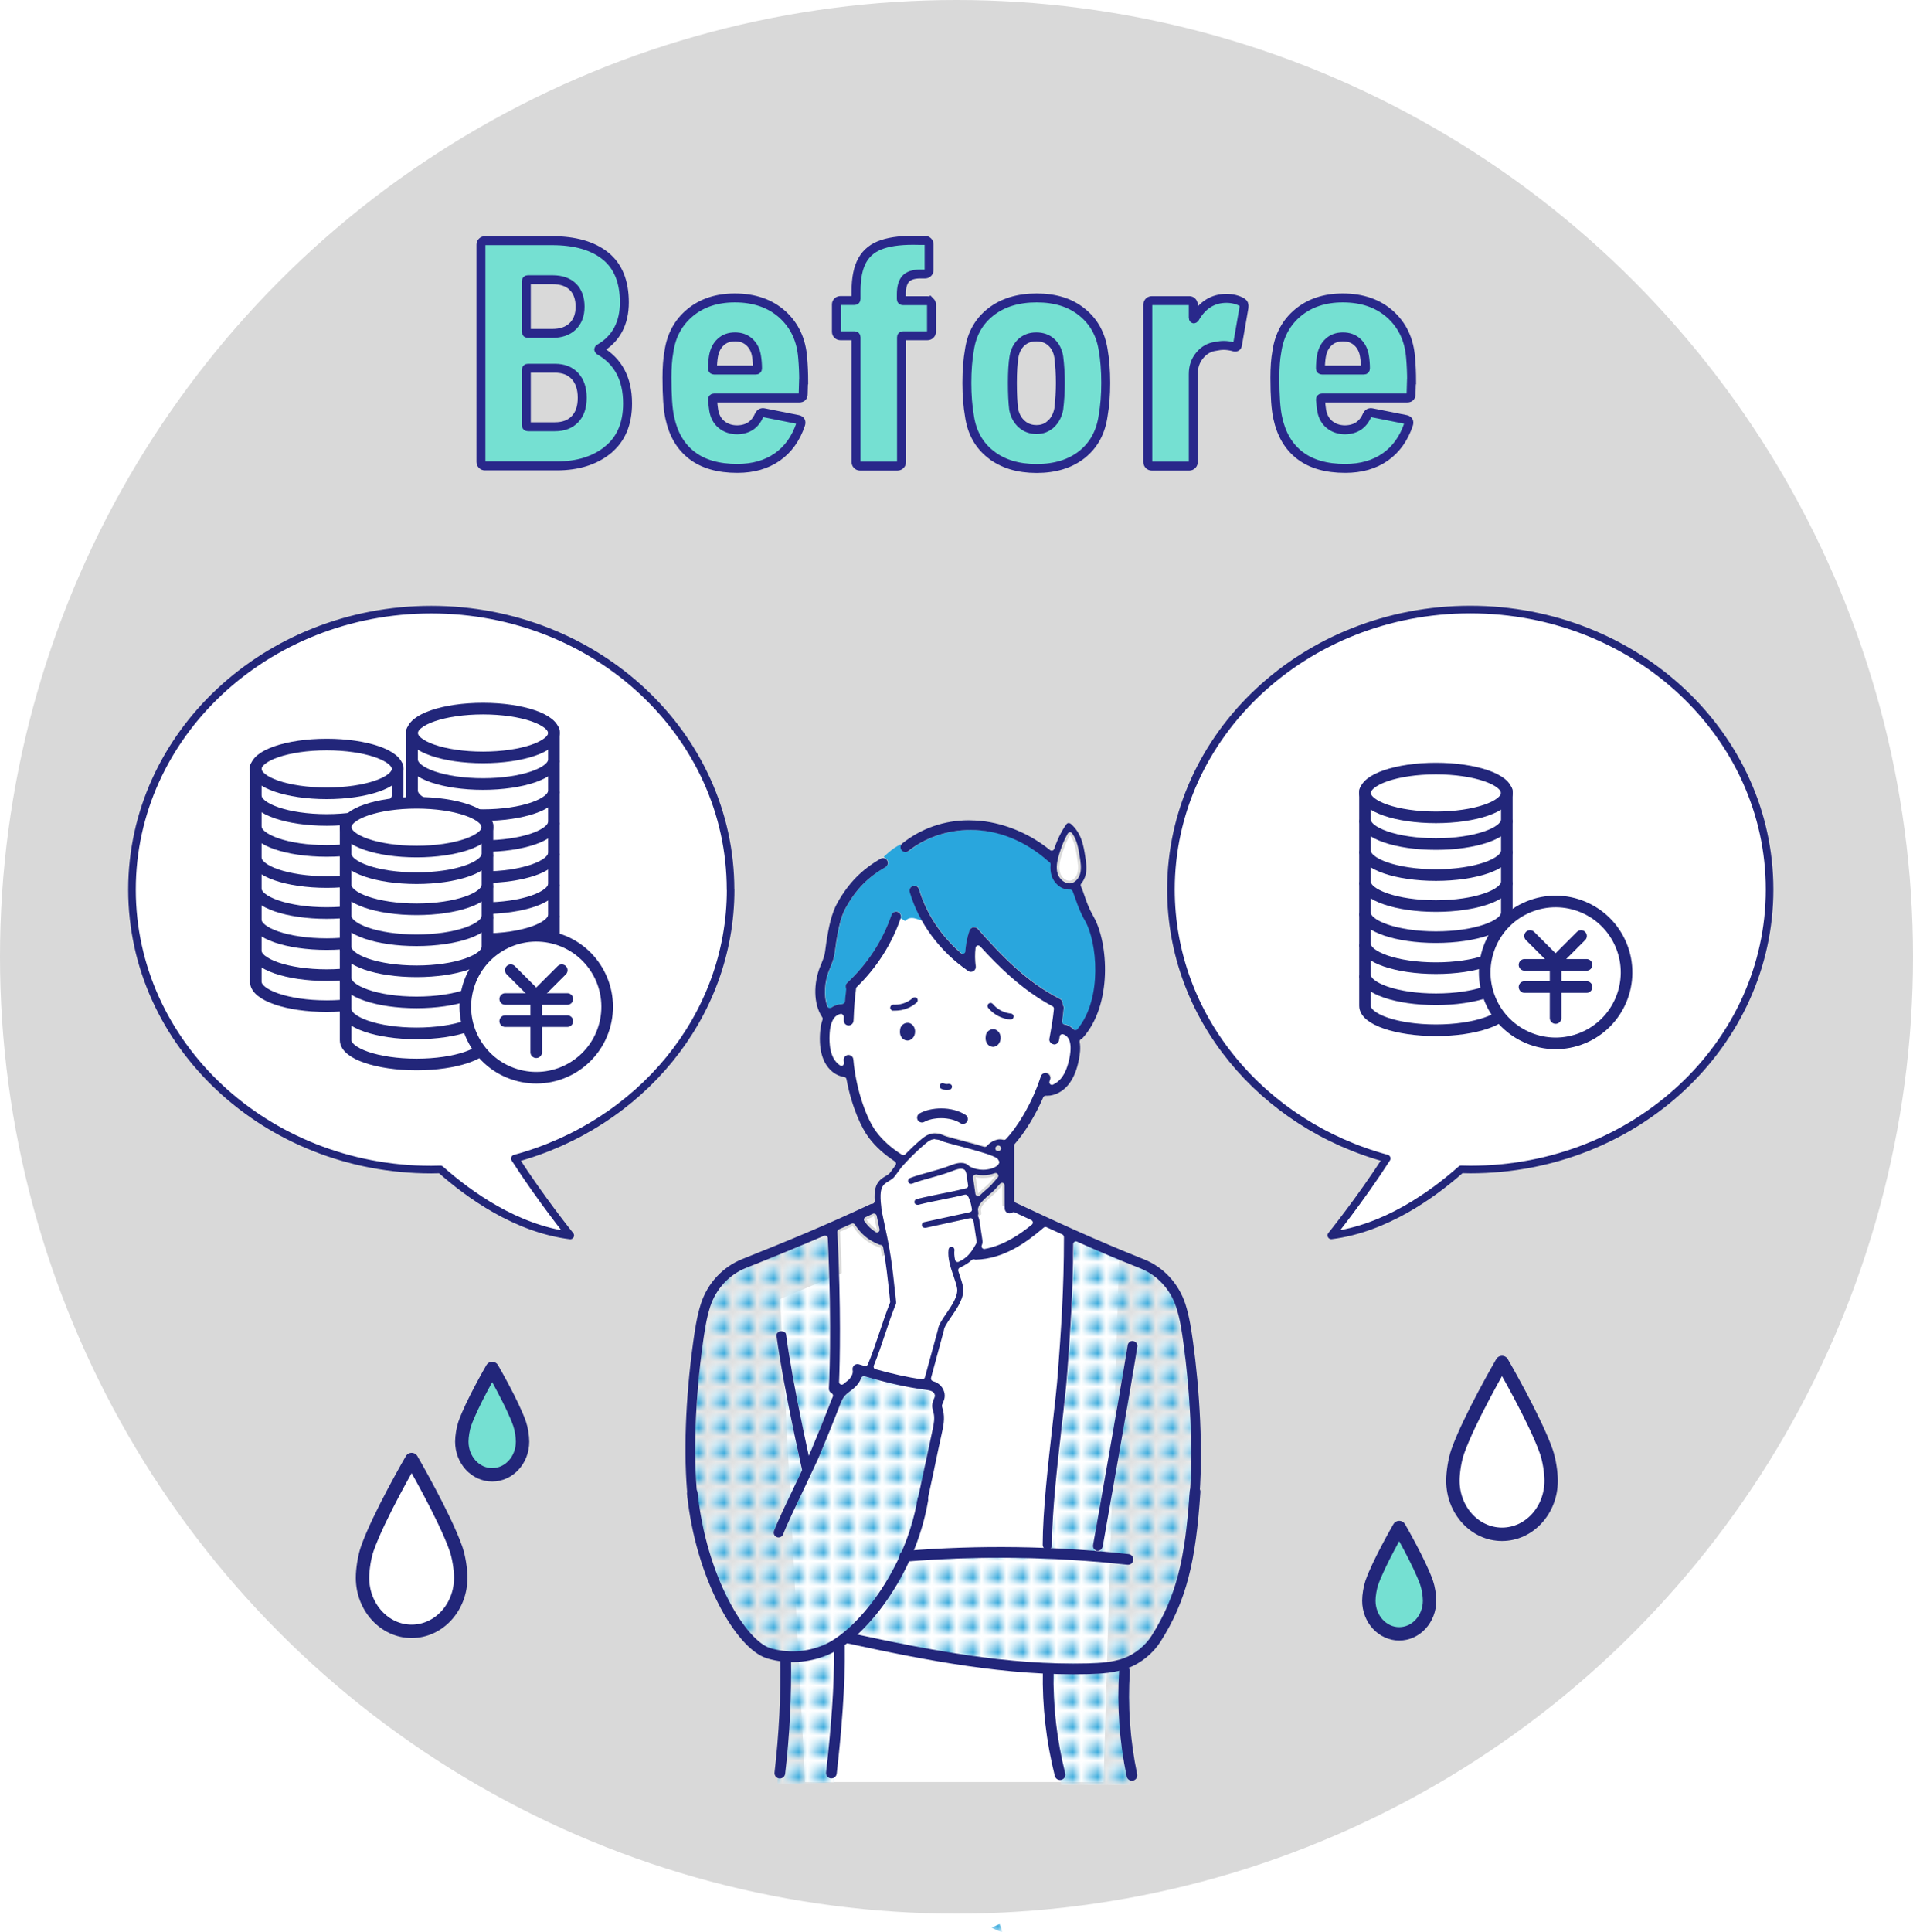<?xml version="1.0" encoding="UTF-8"?><svg xmlns="http://www.w3.org/2000/svg" xmlns:xlink="http://www.w3.org/1999/xlink" viewBox="0 0 214.2 216.29"><defs><style>.e{fill:url(#d);}.f,.g,.h,.i,.j{fill:none;}.k,.l,.m{fill:#fff;}.n{fill:#d9d9d9;}.o{fill:#22267a;}.p{fill:#29a3da;}.q{fill:#29a6dd;}.r,.s{fill:#75e0d2;}.g{stroke-width:1.2px;}.g,.s,.l,.h,.m,.j{stroke:#22267a;stroke-linejoin:round;}.g,.s,.h,.m,.j{stroke-linecap:round;}.s,.m{stroke-width:1.5px;}.l,.h{stroke-width:1.3px;}.i{stroke:#29288b;}.j{stroke-width:.85px;}</style><pattern id="d" x="0" y="0" width="2.43" height="2.43" patternTransform="translate(-743.38 -7555.86) scale(.93)" patternUnits="userSpaceOnUse" viewBox="0 0 2.43 2.43"><g><rect class="f" x="0" y="0" width="2.43" height="2.43"/><rect class="k" x="0" y="0" width="2.43" height="2.43"/><circle class="p" cx="1.22" cy="1.22" r=".84"/></g></pattern></defs><g id="a"/><g id="b"><g id="c"><g><circle class="n" cx="107.1" cy="107.1" r="107.1"/><g><g><path class="k" d="M68.06,50.37c-1.48,1.19-3.38,1.78-5.71,1.78h-8.06c-.12,0-.22-.04-.31-.13-.08-.08-.13-.19-.13-.31V27.38c0-.12,.04-.22,.13-.31,.08-.08,.19-.13,.31-.13h7.52c2.57,0,4.56,.57,5.98,1.71,1.42,1.14,2.12,2.88,2.12,5.2s-.92,4.09-2.77,5.15c-.12,.07-.13,.14-.04,.22,2.11,1.2,3.17,3.18,3.17,5.94,0,2.28-.74,4.01-2.21,5.2Zm-9.13-18.88v5.65c0,.12,.06,.18,.18,.18h2.74c.96,0,1.72-.26,2.27-.79,.55-.53,.83-1.26,.83-2.2s-.27-1.7-.81-2.23c-.54-.53-1.3-.79-2.29-.79h-2.74c-.12,0-.18,.06-.18,.18Zm5.45,15.43c.54-.56,.81-1.36,.81-2.39s-.27-1.84-.81-2.43c-.54-.59-1.29-.88-2.25-.88h-3.02c-.12,0-.18,.06-.18,.18v6.19c0,.12,.06,.18,.18,.18h3.02c.96,0,1.71-.28,2.25-.85Z"/><path class="k" d="M89.97,42.72l-.04,1.4c0,.29-.14,.43-.43,.43h-9.54c-.12,0-.18,.06-.18,.18,.05,.55,.1,.96,.14,1.22,.12,.67,.41,1.2,.88,1.58,.47,.38,1.05,.58,1.75,.58,1.18-.02,1.99-.56,2.45-1.62,.12-.24,.3-.34,.54-.29l3.82,.76c.29,.07,.38,.25,.29,.54-.53,1.58-1.4,2.8-2.61,3.65-1.21,.85-2.71,1.28-4.48,1.28-2.14,0-3.83-.49-5.09-1.46-1.26-.97-2.08-2.37-2.47-4.19-.22-.98-.32-2.48-.32-4.5,0-1.15,.07-2.12,.22-2.92,.26-1.82,1.06-3.28,2.38-4.37,1.32-1.09,2.99-1.64,5-1.64,2.18,0,3.96,.62,5.33,1.85,1.37,1.24,2.12,2.86,2.27,4.88,.07,.79,.11,1.67,.11,2.63Zm-9.27-4.43c-.42,.38-.69,.91-.81,1.58-.07,.43-.11,.89-.11,1.37,0,.12,.06,.18,.18,.18h4.68c.12,0,.18-.06,.18-.18,0-.48-.04-.94-.11-1.37-.1-.65-.36-1.17-.79-1.57-.43-.4-.97-.59-1.62-.59s-1.18,.19-1.6,.58Z"/><path class="k" d="M104.17,33.77c.08,.08,.13,.19,.13,.31v3.06c0,.12-.04,.22-.13,.31-.08,.08-.19,.13-.31,.13h-2.74c-.12,0-.18,.06-.18,.18v13.97c0,.12-.04,.22-.13,.31-.08,.08-.19,.13-.31,.13h-4.21c-.12,0-.22-.04-.31-.13-.08-.08-.13-.19-.13-.31v-13.97c0-.12-.06-.18-.18-.18h-1.58c-.12,0-.22-.04-.31-.13-.08-.08-.13-.19-.13-.31v-3.06c0-.12,.04-.22,.13-.31,.08-.08,.19-.13,.31-.13h1.58c.12,0,.18-.06,.18-.18v-.9c0-1.46,.24-2.62,.72-3.46,.48-.84,1.23-1.43,2.25-1.76,1.02-.34,2.37-.48,4.05-.43h.72c.12,0,.22,.04,.31,.13,.08,.08,.13,.19,.13,.31v2.88c0,.12-.04,.22-.13,.31-.08,.09-.19,.13-.31,.13h-.65c-.72,.02-1.24,.21-1.55,.56-.31,.35-.47,.92-.47,1.71v.54c0,.12,.06,.18,.18,.18h2.74c.12,0,.22,.04,.31,.13Z"/><path class="k" d="M110.94,50.87c-1.33-1.04-2.13-2.48-2.39-4.3-.19-1.1-.29-2.34-.29-3.71s.1-2.63,.29-3.71c.26-1.78,1.06-3.19,2.39-4.23,1.33-1.04,3.04-1.57,5.13-1.57s3.75,.52,5.06,1.57c1.31,1.04,2.11,2.45,2.39,4.23,.19,1.08,.29,2.32,.29,3.71s-.1,2.57-.29,3.67c-.26,1.85-1.05,3.29-2.36,4.34-1.31,1.04-3.01,1.57-5.09,1.57s-3.8-.52-5.13-1.57Zm6.73-3.4c.44-.41,.74-.96,.88-1.66,.12-1.01,.18-1.99,.18-2.95s-.06-1.96-.18-2.92c-.12-.7-.4-1.24-.85-1.64-.44-.4-1-.59-1.67-.59s-1.19,.2-1.64,.59c-.44,.4-.73,.94-.85,1.64-.12,.72-.18,1.69-.18,2.92s.05,2.18,.14,2.95c.14,.7,.44,1.25,.9,1.66,.46,.41,1.01,.61,1.66,.61s1.16-.2,1.6-.61Z"/><path class="k" d="M139.07,33.83c.19,.12,.26,.31,.22,.58l-.72,4.14c-.02,.29-.19,.37-.5,.25-.38-.09-.73-.14-1.04-.14-.29,0-.6,.04-.94,.11-.7,.1-1.28,.43-1.76,1.01-.48,.58-.72,1.27-.72,2.09v9.86c0,.12-.04,.22-.13,.31-.08,.08-.19,.13-.31,.13h-4.21c-.12,0-.22-.04-.31-.13-.08-.08-.13-.19-.13-.31v-17.64c0-.12,.04-.22,.13-.31,.08-.08,.19-.13,.31-.13h4.21c.12,0,.22,.04,.31,.13,.08,.08,.13,.19,.13,.31v1.44c0,.1,.02,.15,.05,.16s.08-.02,.13-.09c.84-1.46,2.02-2.2,3.53-2.2,.65,0,1.24,.14,1.76,.43Z"/><path class="k" d="M158.04,42.72l-.04,1.4c0,.29-.14,.43-.43,.43h-9.54c-.12,0-.18,.06-.18,.18,.05,.55,.1,.96,.14,1.22,.12,.67,.41,1.2,.88,1.58,.47,.38,1.05,.58,1.75,.58,1.18-.02,1.99-.56,2.45-1.62,.12-.24,.3-.34,.54-.29l3.82,.76c.29,.07,.38,.25,.29,.54-.53,1.58-1.4,2.8-2.61,3.65-1.21,.85-2.71,1.28-4.48,1.28-2.14,0-3.83-.49-5.09-1.46-1.26-.97-2.08-2.37-2.47-4.19-.22-.98-.32-2.48-.32-4.5,0-1.15,.07-2.12,.22-2.92,.26-1.82,1.06-3.28,2.38-4.37,1.32-1.09,2.99-1.64,5-1.64,2.18,0,3.96,.62,5.33,1.85,1.37,1.24,2.12,2.86,2.27,4.88,.07,.79,.11,1.67,.11,2.63Zm-9.27-4.43c-.42,.38-.69,.91-.81,1.58-.07,.43-.11,.89-.11,1.37,0,.12,.06,.18,.18,.18h4.68c.12,0,.18-.06,.18-.18,0-.48-.04-.94-.11-1.37-.1-.65-.36-1.17-.79-1.57-.43-.4-.97-.59-1.62-.59s-1.18,.19-1.6,.58Z"/></g><g><path class="r" d="M68.06,50.37c-1.48,1.19-3.38,1.78-5.71,1.78h-8.06c-.12,0-.22-.04-.31-.13-.08-.08-.13-.19-.13-.31V27.38c0-.12,.04-.22,.13-.31,.08-.08,.19-.13,.31-.13h7.52c2.57,0,4.56,.57,5.98,1.71,1.42,1.14,2.12,2.88,2.12,5.2s-.92,4.09-2.77,5.15c-.12,.07-.13,.14-.04,.22,2.11,1.2,3.17,3.18,3.17,5.94,0,2.28-.74,4.01-2.21,5.2Zm-9.13-18.88v5.65c0,.12,.06,.18,.18,.18h2.74c.96,0,1.72-.26,2.27-.79,.55-.53,.83-1.26,.83-2.2s-.27-1.7-.81-2.23c-.54-.53-1.3-.79-2.29-.79h-2.74c-.12,0-.18,.06-.18,.18Zm5.45,15.43c.54-.56,.81-1.36,.81-2.39s-.27-1.84-.81-2.43c-.54-.59-1.29-.88-2.25-.88h-3.02c-.12,0-.18,.06-.18,.18v6.19c0,.12,.06,.18,.18,.18h3.02c.96,0,1.71-.28,2.25-.85Z"/><path class="r" d="M89.97,42.72l-.04,1.4c0,.29-.14,.43-.43,.43h-9.54c-.12,0-.18,.06-.18,.18,.05,.55,.1,.96,.14,1.22,.12,.67,.41,1.2,.88,1.58,.47,.38,1.05,.58,1.75,.58,1.18-.02,1.99-.56,2.45-1.62,.12-.24,.3-.34,.54-.29l3.82,.76c.29,.07,.38,.25,.29,.54-.53,1.58-1.4,2.8-2.61,3.65-1.21,.85-2.71,1.28-4.48,1.28-2.14,0-3.83-.49-5.09-1.46-1.26-.97-2.08-2.37-2.47-4.19-.22-.98-.32-2.48-.32-4.5,0-1.15,.07-2.12,.22-2.92,.26-1.82,1.06-3.28,2.38-4.37,1.32-1.09,2.99-1.64,5-1.64,2.18,0,3.96,.62,5.33,1.85,1.37,1.24,2.12,2.86,2.27,4.88,.07,.79,.11,1.67,.11,2.63Zm-9.27-4.43c-.42,.38-.69,.91-.81,1.58-.07,.43-.11,.89-.11,1.37,0,.12,.06,.18,.18,.18h4.68c.12,0,.18-.06,.18-.18,0-.48-.04-.94-.11-1.37-.1-.65-.36-1.17-.79-1.57-.43-.4-.97-.59-1.62-.59s-1.18,.19-1.6,.58Z"/><path class="r" d="M104.17,33.77c.08,.08,.13,.19,.13,.31v3.06c0,.12-.04,.22-.13,.31-.08,.08-.19,.13-.31,.13h-2.74c-.12,0-.18,.06-.18,.18v13.97c0,.12-.04,.22-.13,.31-.08,.08-.19,.13-.31,.13h-4.21c-.12,0-.22-.04-.31-.13-.08-.08-.13-.19-.13-.31v-13.97c0-.12-.06-.18-.18-.18h-1.58c-.12,0-.22-.04-.31-.13-.08-.08-.13-.19-.13-.31v-3.06c0-.12,.04-.22,.13-.31,.08-.08,.19-.13,.31-.13h1.58c.12,0,.18-.06,.18-.18v-.9c0-1.46,.24-2.62,.72-3.46,.48-.84,1.23-1.43,2.25-1.76,1.02-.34,2.37-.48,4.05-.43h.72c.12,0,.22,.04,.31,.13,.08,.08,.13,.19,.13,.31v2.88c0,.12-.04,.22-.13,.31-.08,.09-.19,.13-.31,.13h-.65c-.72,.02-1.24,.21-1.55,.56-.31,.35-.47,.92-.47,1.71v.54c0,.12,.06,.18,.18,.18h2.74c.12,0,.22,.04,.31,.13Z"/><path class="r" d="M110.94,50.87c-1.33-1.04-2.13-2.48-2.39-4.3-.19-1.1-.29-2.34-.29-3.71s.1-2.63,.29-3.71c.26-1.78,1.06-3.19,2.39-4.23,1.33-1.04,3.04-1.57,5.13-1.57s3.75,.52,5.06,1.57c1.31,1.04,2.11,2.45,2.39,4.23,.19,1.08,.29,2.32,.29,3.71s-.1,2.57-.29,3.67c-.26,1.85-1.05,3.29-2.36,4.34-1.31,1.04-3.01,1.57-5.09,1.57s-3.8-.52-5.13-1.57Zm6.73-3.4c.44-.41,.74-.96,.88-1.66,.12-1.01,.18-1.99,.18-2.95s-.06-1.96-.18-2.92c-.12-.7-.4-1.24-.85-1.64-.44-.4-1-.59-1.67-.59s-1.19,.2-1.64,.59c-.44,.4-.73,.94-.85,1.64-.12,.72-.18,1.69-.18,2.92s.05,2.18,.14,2.95c.14,.7,.44,1.25,.9,1.66,.46,.41,1.01,.61,1.66,.61s1.16-.2,1.6-.61Z"/><path class="r" d="M139.07,33.83c.19,.12,.26,.31,.22,.58l-.72,4.14c-.02,.29-.19,.37-.5,.25-.38-.09-.73-.14-1.04-.14-.29,0-.6,.04-.94,.11-.7,.1-1.28,.43-1.76,1.01-.48,.58-.72,1.27-.72,2.09v9.86c0,.12-.04,.22-.13,.31-.08,.08-.19,.13-.31,.13h-4.21c-.12,0-.22-.04-.31-.13-.08-.08-.13-.19-.13-.31v-17.64c0-.12,.04-.22,.13-.31,.08-.08,.19-.13,.31-.13h4.21c.12,0,.22,.04,.31,.13,.08,.08,.13,.19,.13,.31v1.44c0,.1,.02,.15,.05,.16s.08-.02,.13-.09c.84-1.46,2.02-2.2,3.53-2.2,.65,0,1.24,.14,1.76,.43Z"/><path class="r" d="M158.04,42.72l-.04,1.4c0,.29-.14,.43-.43,.43h-9.54c-.12,0-.18,.06-.18,.18,.05,.55,.1,.96,.14,1.22,.12,.67,.41,1.2,.88,1.58,.47,.38,1.05,.58,1.75,.58,1.18-.02,1.99-.56,2.45-1.62,.12-.24,.3-.34,.54-.29l3.82,.76c.29,.07,.38,.25,.29,.54-.53,1.58-1.4,2.8-2.61,3.65-1.21,.85-2.71,1.28-4.48,1.28-2.14,0-3.83-.49-5.09-1.46-1.26-.97-2.08-2.37-2.47-4.19-.22-.98-.32-2.48-.32-4.5,0-1.15,.07-2.12,.22-2.92,.26-1.82,1.06-3.28,2.38-4.37,1.32-1.09,2.99-1.64,5-1.64,2.18,0,3.96,.62,5.33,1.85,1.37,1.24,2.12,2.86,2.27,4.88,.07,.79,.11,1.67,.11,2.63Zm-9.27-4.43c-.42,.38-.69,.91-.81,1.58-.07,.43-.11,.89-.11,1.37,0,.12,.06,.18,.18,.18h4.68c.12,0,.18-.06,.18-.18,0-.48-.04-.94-.11-1.37-.1-.65-.36-1.17-.79-1.57-.43-.4-.97-.59-1.62-.59s-1.18,.19-1.6,.58Z"/></g><g><path class="i" d="M68.06,50.37c-1.48,1.19-3.38,1.78-5.71,1.78h-8.06c-.12,0-.22-.04-.31-.13-.08-.08-.13-.19-.13-.31V27.38c0-.12,.04-.22,.13-.31,.08-.08,.19-.13,.31-.13h7.52c2.57,0,4.56,.57,5.98,1.71,1.42,1.14,2.12,2.88,2.12,5.2s-.92,4.09-2.77,5.15c-.12,.07-.13,.14-.04,.22,2.11,1.2,3.17,3.18,3.17,5.94,0,2.28-.74,4.01-2.21,5.2Zm-9.13-18.88v5.65c0,.12,.06,.18,.18,.18h2.74c.96,0,1.72-.26,2.27-.79,.55-.53,.83-1.26,.83-2.2s-.27-1.7-.81-2.23c-.54-.53-1.3-.79-2.29-.79h-2.74c-.12,0-.18,.06-.18,.18Zm5.45,15.43c.54-.56,.81-1.36,.81-2.39s-.27-1.84-.81-2.43c-.54-.59-1.29-.88-2.25-.88h-3.02c-.12,0-.18,.06-.18,.18v6.19c0,.12,.06,.18,.18,.18h3.02c.96,0,1.71-.28,2.25-.85Z"/><path class="i" d="M89.97,42.72l-.04,1.4c0,.29-.14,.43-.43,.43h-9.54c-.12,0-.18,.06-.18,.18,.05,.55,.1,.96,.14,1.22,.12,.67,.41,1.2,.88,1.58,.47,.38,1.05,.58,1.75,.58,1.18-.02,1.99-.56,2.45-1.62,.12-.24,.3-.34,.54-.29l3.82,.76c.29,.07,.38,.25,.29,.54-.53,1.58-1.4,2.8-2.61,3.65-1.21,.85-2.71,1.28-4.48,1.28-2.14,0-3.83-.49-5.09-1.46-1.26-.97-2.08-2.37-2.47-4.19-.22-.98-.32-2.48-.32-4.5,0-1.15,.07-2.12,.22-2.92,.26-1.82,1.06-3.28,2.38-4.37,1.32-1.09,2.99-1.64,5-1.64,2.18,0,3.96,.62,5.33,1.85,1.37,1.24,2.12,2.86,2.27,4.88,.07,.79,.11,1.67,.11,2.63Zm-9.27-4.43c-.42,.38-.69,.91-.81,1.58-.07,.43-.11,.89-.11,1.37,0,.12,.06,.18,.18,.18h4.68c.12,0,.18-.06,.18-.18,0-.48-.04-.94-.11-1.37-.1-.65-.36-1.17-.79-1.57-.43-.4-.97-.59-1.62-.59s-1.18,.19-1.6,.58Z"/><path class="i" d="M104.17,33.77c.08,.08,.13,.19,.13,.31v3.06c0,.12-.04,.22-.13,.31-.08,.08-.19,.13-.31,.13h-2.74c-.12,0-.18,.06-.18,.18v13.97c0,.12-.04,.22-.13,.31-.08,.08-.19,.13-.31,.13h-4.21c-.12,0-.22-.04-.31-.13-.08-.08-.13-.19-.13-.31v-13.97c0-.12-.06-.18-.18-.18h-1.58c-.12,0-.22-.04-.31-.13-.08-.08-.13-.19-.13-.31v-3.06c0-.12,.04-.22,.13-.31,.08-.08,.19-.13,.31-.13h1.58c.12,0,.18-.06,.18-.18v-.9c0-1.46,.24-2.62,.72-3.46,.48-.84,1.23-1.43,2.25-1.76,1.02-.34,2.37-.48,4.05-.43h.72c.12,0,.22,.04,.31,.13,.08,.08,.13,.19,.13,.31v2.88c0,.12-.04,.22-.13,.31-.08,.09-.19,.13-.31,.13h-.65c-.72,.02-1.24,.21-1.55,.56-.31,.35-.47,.92-.47,1.71v.54c0,.12,.06,.18,.18,.18h2.74c.12,0,.22,.04,.31,.13Z"/><path class="i" d="M110.94,50.87c-1.33-1.04-2.13-2.48-2.39-4.3-.19-1.1-.29-2.34-.29-3.71s.1-2.63,.29-3.71c.26-1.78,1.06-3.19,2.39-4.23,1.33-1.04,3.04-1.57,5.13-1.57s3.75,.52,5.06,1.57c1.31,1.04,2.11,2.45,2.39,4.23,.19,1.08,.29,2.32,.29,3.71s-.1,2.57-.29,3.67c-.26,1.85-1.05,3.29-2.36,4.34-1.31,1.04-3.01,1.57-5.09,1.57s-3.8-.52-5.13-1.57Zm6.73-3.4c.44-.41,.74-.96,.88-1.66,.12-1.01,.18-1.99,.18-2.95s-.06-1.96-.18-2.92c-.12-.7-.4-1.24-.85-1.64-.44-.4-1-.59-1.67-.59s-1.19,.2-1.64,.59c-.44,.4-.73,.94-.85,1.64-.12,.72-.18,1.69-.18,2.92s.05,2.18,.14,2.95c.14,.7,.44,1.25,.9,1.66,.46,.41,1.01,.61,1.66,.61s1.16-.2,1.6-.61Z"/><path class="i" d="M139.07,33.83c.19,.12,.26,.31,.22,.58l-.72,4.14c-.02,.29-.19,.37-.5,.25-.38-.09-.73-.14-1.04-.14-.29,0-.6,.04-.94,.11-.7,.1-1.28,.43-1.76,1.01-.48,.58-.72,1.27-.72,2.09v9.86c0,.12-.04,.22-.13,.31-.08,.08-.19,.13-.31,.13h-4.21c-.12,0-.22-.04-.31-.13-.08-.08-.13-.19-.13-.31v-17.64c0-.12,.04-.22,.13-.31,.08-.08,.19-.13,.31-.13h4.21c.12,0,.22,.04,.31,.13,.08,.08,.13,.19,.13,.31v1.44c0,.1,.02,.15,.05,.16s.08-.02,.13-.09c.84-1.46,2.02-2.2,3.53-2.2,.65,0,1.24,.14,1.76,.43Z"/><path class="i" d="M158.04,42.72l-.04,1.4c0,.29-.14,.43-.43,.43h-9.54c-.12,0-.18,.06-.18,.18,.05,.55,.1,.96,.14,1.22,.12,.67,.41,1.2,.88,1.58,.47,.38,1.05,.58,1.75,.58,1.18-.02,1.99-.56,2.45-1.62,.12-.24,.3-.34,.54-.29l3.82,.76c.29,.07,.38,.25,.29,.54-.53,1.58-1.4,2.8-2.61,3.65-1.21,.85-2.71,1.28-4.48,1.28-2.14,0-3.83-.49-5.09-1.46-1.26-.97-2.08-2.37-2.47-4.19-.22-.98-.32-2.48-.32-4.5,0-1.15,.07-2.12,.22-2.92,.26-1.82,1.06-3.28,2.38-4.37,1.32-1.09,2.99-1.64,5-1.64,2.18,0,3.96,.62,5.33,1.85,1.37,1.24,2.12,2.86,2.27,4.88,.07,.79,.11,1.67,.11,2.63Zm-9.27-4.43c-.42,.38-.69,.91-.81,1.58-.07,.43-.11,.89-.11,1.37,0,.12,.06,.18,.18,.18h4.68c.12,0,.18-.06,.18-.18,0-.48-.04-.94-.11-1.37-.1-.65-.36-1.17-.79-1.57-.43-.4-.97-.59-1.62-.59s-1.18,.19-1.6,.58Z"/></g></g><g><polygon class="k" points="90.14 199.47 87.35 145.4 112.23 134.96 125.3 140.91 123.56 199.47 90.14 199.47"/><path class="e" d="M111.64,216.07l-.6-.29,.56-.28,.33-.14,.14,.32,.15,.61-.58-.22Zm7.17-16.28l-1.79-13.06h9.5v13.06h-7.71Zm-31.37-14.91c-.41-.06-.82-.15-1.22-.27-2.64-.79-7.01-7.56-8.15-16.8v-.13c-.46-4.76-.24-11.03,.63-17.31,.18-1.3,.38-2.77,.82-4.1,.65-2,2.11-3.58,4-4.34,3.79-1.51,6.32-2.56,8.75-3.61l.4-.17,.02,.43c.49,10.28,.13,16.77,.12,16.83-.01,.22,.11,.42,.3,.52l.26,.13-.12,.27c-.1,.22-.19,.45-.27,.66-.68,1.77-1.38,3.46-2.05,5.1l-.37,.89-.2-.94c-.64-2.99-1.8-8.61-2.35-12.71-.03-.19-.24-.33-.5-.33-.25,.03-.39,.1-.48,.19-.05,.05-.12,.15-.1,.28,.77,5.82,2.76,14.6,2.85,14.98l.03,.11-.76,1.6c-.98,2.05-1.99,4.18-2.38,5.18-.05,.14-.05,.28,.01,.42,.06,.13,.17,.23,.3,.29,.06,.02,.13,.04,.2,.04,.22,0,.43-.14,.51-.35,.39-1.02,1.41-3.15,2.39-5.21,.77-1.62,1.5-3.15,1.81-3.89,.69-1.67,1.4-3.4,2.11-5.25,.15-.38,.3-.78,.52-1.06,.18-.24,.43-.42,.69-.62,.18-.13,.36-.27,.54-.44,.31-.29,.56-.66,.7-1.03l.1-.26,.27,.08c2.61,.76,4.71,1.23,6.81,1.51,.31,.04,.59,.08,.8,.22,.15,.1,.3,.31,.27,.52-.01,.08-.05,.17-.11,.31-.08,.19-.18,.43-.2,.72-.01,.27,.06,.51,.12,.69l.04,.14c.16,.6,.04,1.25-.14,2.05-.34,1.54-.6,2.76-.85,3.98l-.04,.2c-.24,1.15-.49,2.31-.81,3.76-.02,.08-.01,.16,.02,.26l.02,.07v.07c-.38,1.79-.93,3.54-1.66,5.22l-.03,.06-.05,.04c-.1,.09-.15,.2-.15,.33v.06l-.03,.06c-2.33,5.02-5.86,8.68-8.29,9.84l1.79-.24-.94,15.61-6.31,.14,.39-14.79Zm32.81,1.46c-8.44,0-16.79-1.64-23.95-3.18l-.55-.12,.41-.39c2.1-2.01,4.04-4.8,5.46-7.85l.07-.16h.17c3.36-.27,6.78-.41,10.16-.41,4.75,0,9.54,.26,14.23,.77h0c.29,0,.48-.18,.51-.41,.03-.26-.16-.49-.41-.52-.92-.1-1.83-.19-2.75-.27l-.5-.04,.28-.42c.04-.06,.07-.13,.08-.2,.49-2.74,2.9-16.35,3.88-22.41,.02-.14-.01-.29-.1-.4-.08-.12-.21-.2-.35-.22h-.02c-.34,0-.56,.19-.6,.45-.97,6-3.39,19.61-3.86,22.28l-.02,.11c-.02,.1,0,.2,.06,.32l.22,.46-.51-.04c-1.36-.1-2.72-.19-4.08-.25l-.38-.02,.11-.37c.02-.08,.04-.12,.04-.15,.01-3.78,.59-8.87,1.1-13.36,.27-2.36,.5-4.4,.61-5.91,.31-4.32,.64-8.78,.67-14.44v-.46l.42,.19c2.38,1.06,4.64,2.01,7.11,3,1.89,.76,3.35,2.34,4,4.34,.43,1.33,.64,2.8,.82,4.1,.65,4.7,1.2,12.21,.61,17.93,0,.07,0,.15,.02,.22l.02,.06v.06c-.57,6.79-1.66,10.6-4.18,14.55-.72,1.13-1.89,2.08-3.14,2.55-1.31,.49-2.8,.57-4.08,.6-.52,.01-1.05,.02-1.57,.02Z"/><path class="k" d="M103.23,154.39c-1.62-.24-3.27-.61-5.2-1.14l-.33-.09,.13-.31c.45-1.07,.85-2.29,1.25-3.46,.39-1.18,.79-2.37,1.24-3.46l.32-.05-.3-.05c-.53-5.02-.57-5.43-1.62-10.27-.15-1.38-.27-2.42,.26-2.96,.14-.14,.32-.25,.51-.37,.13-.08,.27-.16,.41-.26,.2-.15,.42-.46,.72-.88,.13-.18,.25-.36,.32-.43,.82-.92,1.7-1.79,2.63-2.59,.24-.21,.48-.4,.74-.49,.12-.04,.26-.07,.41-.07,.26,0,.55,.07,.82,.21,.17,.08,.63,.21,1.73,.5,2.31,.6,3.92,1.07,4.33,1.36,.14,.17,.23,.3,.26,.38l.04,.1-.03,.1s-.05,.1-.1,.17c-.21,.28-.91,.58-1.7,.58h0c-.51,0-1-.12-1.45-.34l-.05-.02-.06-.05c-.23-.23-.52-.35-.89-.35-.31,0-.67,.08-1.08,.24-.99,.38-1.8,.6-2.58,.82-.71,.19-1.36,.37-2.07,.65-.17,.07-.26,.26-.19,.43,.05,.13,.17,.21,.31,.21,.04,0,.08,0,.12-.02,.68-.26,1.32-.44,2-.62,.77-.21,1.63-.44,2.66-.84,.34-.13,.61-.2,.82-.2,.25,0,.38,.09,.45,.17,.12,.15,.16,.39,.2,.66l.19,1.33-.29,.04c-.06,0-.11,.02-.14,.03-1,.25-1.84,.42-2.65,.57-.8,.16-1.68,.33-2.72,.59-.18,.04-.29,.23-.24,.4,.04,.15,.17,.25,.32,.25,1.09-.26,1.93-.43,2.74-.59,.79-.16,1.61-.32,2.58-.56l.22-.05,.11,.19c.27,.46,.39,1.03,.46,1.48l.05,.29-.42,.08-4.96,1.08c-.09,.02-.16,.07-.21,.15-.05,.07-.06,.16-.05,.25,.03,.15,.17,.26,.32,.26l5.29-1.14,.12,.24c.02,.06,.05,.17,.08,.34l.29,1.9c.02,.15,.03,.21,.02,.27-.01,.07-.03,.12-.11,.25-.62,1.09-1.01,1.49-1.89,1.93l-.35,.18-.08-.39c-.08-.42-.1-.78-.07-1.08,.01-.09-.01-.18-.07-.25-.05-.07-.13-.11-.22-.13h0c-.21,0-.34,.12-.37,.29-.12,.97,.25,2.06,.57,3.02,.17,.5,.33,.98,.39,1.35,.13,.85-.62,1.94-1.22,2.82-.48,.69-.88,1.29-.93,1.79l-1.52,5.61-.26-.04Z"/><path class="k" d="M97.86,136.13c-.28,.13-.56,.26-.83,.39,.33,.46,.68,.82,1.15,1.12-.09-.45-.2-.95-.32-1.5Z"/><path class="k" d="M109.51,133.59c.22-.22,.47-.44,.7-.64,.24-.21,.47-.41,.59-.55,.1-.12,.21-.24,.31-.36,.13-.14,.25-.29,.37-.43-.62,.23-1.41,.33-2.23,.17,.09,.59,.17,1.17,.26,1.76,0,.02,0,.04,0,.06Z"/><path class="k" d="M111.04,133.9c-.44,.39-1.1,.97-1.18,1.33,0,.05-.03,.09-.04,.13,.02,.13,.04,.26,.05,.39,.01,.11,0,.21-.04,.31,.12,.27,.16,.53,.18,.67l.29,1.9c.02,.15,.05,.36,.01,.59-.02,.11-.05,.21-.09,.3,1.97-.35,3.68-1.46,5.15-2.66-.61-.28-1.22-.57-1.85-.87-.13,.08-.28,.13-.45,.14h0c-.46,0-.84-.37-.84-.84,0-.9-.01-1.71-.01-2.59-.05,.06-.1,.12-.16,.18-.1,.11-.2,.23-.3,.34-.18,.21-.43,.43-.72,.68Z"/><path class="k" d="M111.78,128.53s-.04,.01-.06,.02c.02,.01,.05,.02,.07,.03,0-.02,0-.04-.01-.05Z"/><path class="k" d="M101.02,129.22c-1.21-.77-2.15-1.61-2.87-2.57-1.04-1.39-2.26-4.62-2.57-8.11-.02-.28-.26-.5-.54-.5-.35,.03-.57,.29-.54,.59l.09,.91-.52-.34c-.31-.2-.57-.5-.75-.86-.32-.63-.45-1.45-.41-2.51,.04-.89,.2-1.5,.51-1.93,.18-.25,.47-.43,.74-.47h.32l.06,.31-.02,.41c0,.15,.04,.28,.14,.39,.1,.11,.23,.17,.38,.18h0c.32,0,.55-.23,.57-.52l.02-.32c.06-1.27,.09-1.85,.26-3.21v-.12l.09-.14c2.22-2.15,3.91-4.81,4.9-7.67l.02-.06,.04-.05c.33-.35,.72-.53,1.17-.53,.21,0,.43,.04,.66,.11l.12,.04,.06,.11c1.25,2.46,3.15,4.62,5.5,6.24,.09,.06,.2,.1,.31,.1,.1,0,.2-.03,.29-.08,.18-.11,.28-.33,.25-.54-.1-.68-.11-1.37-.02-2.07l.08-.64,.44,.48c1.99,2.17,4.7,4.9,8.1,6.7l.18,.09-.02,.2c-.13,1.24-.24,1.84-.45,3.03l-.06,.32c-.05,.3,.14,.58,.44,.63h.02c.35,0,.56-.19,.61-.44l.14-.74,.32,.05,.1,.03c.24,.09,.47,.31,.59,.57,.21,.46,.23,1.11,.07,1.97-.19,1.05-.51,1.83-.97,2.39-.25,.31-.56,.55-.89,.69l-.62,.27,.29-.86c.09-.29-.06-.59-.35-.69-.05-.02-.11-.03-.17-.03-.24,0-.44,.15-.52,.38-1.05,3.25-2.76,5.82-3.9,7.02l-.13,.13-.18-.05c-.12-.03-.24-.05-.37-.05-.11,0-.23,.01-.34,.04-.38,.09-.75,.29-1.06,.6l-.12,.19h-.26c-.71-.23-1.63-.48-2.8-.78-.86-.23-1.44-.38-1.59-.44-.39-.19-.77-.29-1.13-.29-.22,0-.43,.04-.63,.11-.36,.13-.67,.38-.95,.61-.57,.49-1.16,1.04-1.74,1.63l-.17,.17-.21-.13Zm4.36-4.05c.84,0,1.6,.19,2.15,.55,.09,.06,.19,.09,.29,.09,.19,0,.36-.09,.46-.25,.16-.25,.09-.59-.16-.75-.73-.47-1.69-.73-2.72-.73-.92,0-1.81,.21-2.44,.56-.13,.07-.22,.19-.25,.33-.04,.14-.02,.29,.05,.41,.1,.17,.28,.27,.47,.27,.09,0,.19-.02,.27-.07,.46-.26,1.15-.41,1.88-.41Zm.16-3.93c-.13,0-.25,.08-.3,.19-.08,.17,0,.36,.16,.44,.18,.08,.39,.13,.59,.13,.12,0,.24-.02,.35-.04,.09-.02,.16-.08,.2-.15,.05-.08,.06-.17,.04-.25-.04-.15-.17-.25-.32-.25-.14,.03-.21,.03-.27,.03-.11,0-.22-.02-.32-.07-.04-.02-.09-.03-.14-.03Zm5.37-8.98c-.05,0-.13,.01-.21,.08-.14,.12-.16,.33-.05,.47,.61,.75,1.52,1.23,2.48,1.31h0c.2,0,.34-.13,.36-.3,.02-.18-.12-.34-.3-.36-.78-.07-1.53-.47-2.03-1.07-.06-.08-.16-.12-.26-.12Zm-10.89,.21c-.17,0-.32,.14-.33,.31-.01,.18,.13,.34,.31,.36,.08,0,.17,0,.25,0,.89,0,1.75-.32,2.41-.91,.14-.12,.15-.33,.03-.47-.06-.07-.15-.11-.25-.11-.08,0-.16,.03-.22,.08-.53,.47-1.25,.75-1.97,.75,0,0-.13,0-.2,0l-.02-.3v.3Z"/><path class="q" d="M120.24,115.19c-.21-.21-.46-.36-.72-.46-.1-.04-.21-.06-.32-.08l-.29-.05,.04-.29c.06-.42,.12-.88,.18-1.48,.01-.12-.02-.23-.08-.34l-.05-.08v-.1c.02-.22-.09-.42-.29-.52-3.78-1.91-6.62-4.92-9.2-7.84-.1-.12-.25-.18-.41-.18-.04,0-.07,0-.11,.01-.19,.04-.35,.17-.41,.36-.25,.75-.41,1.52-.46,2.31l-.04,.6-.46-.39c-2.26-1.95-3.89-4.43-4.69-7.15-.07-.23-.28-.39-.52-.39-.05,0-.1,0-.15,.02-.29,.09-.45,.39-.37,.68,.26,.88,.61,1.75,1.03,2.58l.33,.65-.69-.22c-.17-.06-.33-.08-.48-.08-.28,0-.52,.11-.73,.34l-.5-.3c.06-.19,.06-.34,0-.47-.06-.13-.17-.23-.31-.27-.06-.02-.12-.03-.18-.03-.23,0-.44,.15-.51,.37-.98,2.87-2.69,5.49-4.96,7.59-.17,.15-.22,.39-.13,.6l.03,.07v.08c-.08,.54-.12,.97-.15,1.37l-.02,.29s-.32-.01-.33-.01c-.13,0-.2,0-.28,.02-.3,.04-.61,.17-.89,.36l-.31,.21-.14-.35c-.5-1.29-.24-2.9,.14-3.89,.05-.14,.11-.28,.17-.42,.13-.32,.26-.63,.36-.97,.12-.42,.17-.83,.22-1.24,.03-.24,.05-.43,.09-.63,.22-1.33,.48-2.83,1.11-3.95,1.17-2.06,2.45-3.36,4.41-4.49,.26-.15,.35-.48,.2-.74-.04-.06-.08-.12-.14-.16l-.29-.22,.27-.24c.38-.34,.78-.69,1.26-.96l.37-.21,.08,.41c.02,.09,.05,.17,.1,.24,.1,.13,.26,.21,.43,.21,.12,0,.24-.04,.34-.12,1.91-1.52,4.39-2.35,6.96-2.35,3.1,0,6.11,1.21,8.7,3.5,.03,.02,.06,.05,.1,.07l.17,.09-.02,.2c-.04,.48,0,.91,.13,1.3,.25,.75,.99,1.51,1.93,1.51l.32-.02,.08,.2c.12,.29,.23,.58,.34,.91,.24,.69,.51,1.47,1.07,2.44,1.32,2.29,1.99,8.62-.86,12.09l-.21,.25-.23-.23Z"/><path class="k" d="M118.86,95.74c-.19,.64-.35,1.37-.15,2,.15,.47,.66,.92,1.15,.83,.42-.08,.71-.53,.8-.91,.13-.52,.03-1.12-.06-1.7-.15-.95-.29-1.79-.79-2.5-.38,.66-.69,1.41-.94,2.28Z"/><path class="k" d="M95.47,137.24c-.48,.22-.95,.43-1.41,.63,.43,8.66,.27,14.72,.19,16.81,.04-.03,.08-.06,.12-.09,.16-.12,.31-.24,.44-.36,.23-.22,.44-.57,.38-.82-.07-.29,.02-.6,.24-.81,.22-.21,.54-.28,.82-.19,.22,.07,.43,.13,.64,.19,.45-1.06,.86-2.26,1.28-3.53,.38-1.12,.76-2.28,1.2-3.36-.32-3.02-.46-4.31-.78-6.06-.09,0-.17-.02-.26-.06-1.4-.57-2.16-1.32-2.85-2.36Z"/><path class="o" d="M107.82,125.8c-.1,0-.21-.03-.29-.09-.55-.35-1.31-.55-2.15-.55-.73,0-1.42,.15-1.88,.41-.08,.05-.17,.07-.27,.07h0c-.2,0-.38-.1-.47-.27-.07-.13-.09-.27-.05-.41,.04-.14,.13-.26,.25-.33,.63-.36,1.52-.56,2.44-.56,1.03,0,1.99,.26,2.72,.73,.25,.16,.32,.5,.16,.75-.1,.16-.27,.25-.46,.25Z"/><path class="o" d="M90.28,164.76c-.25,0-.45-.13-.49-.31-.08-.37-2.07-9.15-2.85-14.97-.02-.13,.06-.23,.1-.28,.09-.1,.23-.17,.38-.19h.02c.34,0,.54,.14,.57,.33,.74,5.56,2.62,13.96,2.83,14.9,.03,.13,0,.21-.05,.27-.08,.12-.22,.21-.39,.24h-.14Z"/><path class="o" d="M117.29,173.46c-.14,0-.28-.06-.38-.16-.1-.1-.16-.24-.16-.39,.01-3.79,.62-9.11,1.1-13.39,.27-2.37,.5-4.42,.61-5.95,.33-4.49,.67-9.13,.67-15.08,0-.12-.06-.25-.17-.31-.59-.27-1.18-.54-1.77-.81-.04-.02-.08-.03-.13-.03-.07,0-.14,.02-.19,.07-2.01,1.72-4.48,3.49-7.6,3.59h0c-.06,0-.11,0-.17-.03-.03,0-.06-.01-.09-.01-.08,0-.15,.03-.21,.08-.34,.32-.72,.57-1.34,.86-.14,.06-.2,.22-.16,.37l.12,.37c.18,.53,.35,1.03,.42,1.46,.17,1.11-.62,2.27-1.33,3.3-.56,.82-.81,1.23-.82,1.51l-1.44,5.32c-.04,.16,.05,.32,.21,.37,.22,.06,.4,.14,.56,.25,.53,.35,.83,.98,.75,1.57-.03,.23-.11,.42-.19,.59-.07,.17-.1,.25-.11,.32,0,.1,.02,.18,.07,.34l.05,.18c.24,.9,.03,1.86-.13,2.56-.34,1.54-.6,2.76-.85,3.98l-.03,.16c-.25,1.16-.5,2.34-.82,3.81-.05,.25-.28,.43-.53,.43-.04,0-.08,0-.12-.01-.29-.06-.48-.36-.42-.65,.32-1.46,.57-2.63,.81-3.78l.04-.18c.26-1.22,.52-2.44,.85-3.98,.18-.8,.3-1.46,.14-2.05l-.03-.12c-.06-.21-.13-.45-.12-.71,.01-.29,.11-.53,.19-.72,.06-.14,.1-.23,.11-.31,.03-.2-.12-.42-.27-.51-.21-.13-.49-.17-.8-.21-2.1-.28-4.2-.75-6.81-1.51-.03,0-.06-.01-.08-.01-.12,0-.24,.08-.28,.2-.14,.38-.39,.74-.7,1.03-.18,.17-.36,.31-.54,.44-.26,.2-.5,.39-.68,.62-.22,.29-.37,.68-.52,1.06-.7,1.81-1.41,3.53-2.09,5.19-.33,.8-1.06,2.33-1.83,3.95-.98,2.06-2,4.19-2.39,5.21-.08,.21-.28,.35-.51,.35-.07,0-.13-.01-.2-.04-.14-.05-.24-.15-.3-.29-.06-.13-.06-.28-.01-.42,.39-1.01,1.45-3.23,2.39-5.2,.78-1.63,1.51-3.17,1.82-3.92,.7-1.7,1.41-3.42,2.1-5.22,.08-.21,.17-.44,.27-.66,.07-.15,0-.32-.14-.4-.2-.1-.31-.3-.3-.52,0-.06,.37-6.42-.12-16.83,0-.1-.06-.19-.14-.24-.05-.03-.1-.05-.16-.05-.04,0-.08,0-.12,.02-2.43,1.05-4.96,2.1-8.75,3.61-1.89,.76-3.35,2.34-4,4.34-.43,1.34-.64,2.81-.82,4.1-.87,6.27-1.09,12.55-.61,17.22,.01,.14-.03,.29-.12,.4-.09,.11-.22,.18-.37,.2h0c-.33,0-.56-.21-.59-.48-.49-4.75-.27-11.13,.61-17.48,.18-1.28,.4-2.86,.86-4.29,.75-2.31,2.44-4.13,4.64-5.01,5.53-2.21,9.45-3.84,14.33-6.13,.06-.03,.13-.05,.2-.05,.08,0,.15-.04,.21-.1,.05-.06,.08-.14,.08-.22-.07-1.15,.09-1.82,.56-2.3,.2-.21,.44-.35,.65-.48,.13-.08,.25-.15,.35-.22,.12-.1,.29-.33,.57-.72l.2-.28c.05-.07,.07-.15,.05-.23-.01-.08-.06-.15-.13-.2-1.21-.8-2.17-1.67-2.92-2.67-.78-1.03-1.9-3.37-2.49-6.54-.02-.13-.13-.23-.26-.24-.9-.12-1.71-.75-2.19-1.68-.4-.8-.58-1.8-.52-3.04,.02-.43,.07-1.06,.29-1.69,.03-.09,.02-.19-.03-.27-1.06-1.57-.91-3.9-.3-5.51,.06-.16,.12-.31,.19-.47,.12-.3,.23-.57,.31-.83,.1-.34,.14-.7,.19-1.09,.03-.23,.06-.45,.09-.66,.24-1.42,.51-3.02,1.24-4.3,1.26-2.21,2.7-3.67,4.81-4.89,.08-.05,.18-.07,.27-.07,.19,0,.38,.1,.47,.27,.15,.26,.06,.59-.2,.74-1.96,1.13-3.24,2.43-4.41,4.49-.64,1.12-.89,2.62-1.11,3.94-.03,.2-.06,.4-.08,.59-.06,.45-.11,.86-.23,1.28-.1,.34-.23,.65-.35,.95-.07,.16-.13,.3-.18,.44-.38,.99-.64,2.6-.14,3.89,.03,.09,.1,.15,.19,.18,.03,0,.06,.01,.09,.01,.06,0,.12-.02,.17-.05,.28-.19,.59-.32,.89-.36,.08-.01,.17-.02,.25-.02,.16,0,.37-.12,.38-.27,.03-.4,.08-.83,.14-1.37,0-.05,0-.1-.02-.15-.08-.21-.03-.45,.13-.6,2.27-2.1,3.98-4.73,4.96-7.59,.08-.22,.28-.37,.51-.37,.06,0,.12,0,.18,.03,.14,.05,.25,.14,.31,.27,.06,.13,.07,.28,.03,.41-.98,2.88-2.68,5.55-4.92,7.72-.06,.05-.09,.13-.09,.2-.17,1.41-.2,1.99-.26,3.26l-.02,.32c-.01,.29-.25,.52-.54,.52-.17,0-.31-.07-.4-.18-.1-.11-.15-.25-.14-.39v-.32c.02-.08-.01-.21-.07-.27-.06-.06-.14-.14-.22-.14h0c-.33,.04-.62,.23-.8,.47-.31,.42-.48,1.04-.51,1.93-.04,1.06,.09,1.88,.41,2.51,.18,.36,.45,.66,.75,.86,.05,.03,.11,.05,.16,.05,.05,0,.11-.01,.16-.04,.1-.06,.15-.17,.14-.29l-.03-.29c-.03-.3,.2-.56,.49-.59h0c.33,0,.56,.22,.58,.49,.31,3.5,1.52,6.73,2.57,8.11,.72,.96,1.66,1.8,2.87,2.57,.05,.03,.1,.05,.16,.05,.08,0,.16-.03,.21-.09,.58-.59,1.16-1.14,1.74-1.63,.28-.24,.58-.48,.95-.61,.2-.07,.41-.11,.63-.11,.36,0,.75,.1,1.12,.28,.16,.07,.74,.22,1.6,.45,1.17,.31,2.08,.56,2.8,.77,.03,0,.06,.01,.09,.01,.1,0,.2-.05,.25-.14,.35-.36,.72-.57,1.1-.66,.12-.03,.23-.04,.34-.04,.13,0,.25,.02,.37,.05,.03,0,.06,.01,.08,.01,.08,0,.16-.03,.22-.09,1.14-1.21,2.85-3.77,3.9-7.02,.07-.23,.28-.38,.52-.38,.06,0,.11,0,.17,.03,.28,.09,.44,.4,.35,.68l-.07,.22c-.04,.11,0,.24,.08,.32,.06,.05,.13,.08,.2,.08,.04,0,.08,0,.12-.03,.33-.15,.64-.39,.89-.69,.46-.56,.77-1.35,.97-2.39,.16-.86,.14-1.51-.07-1.97-.12-.26-.34-.48-.58-.57-.02,0-.11-.03-.13-.03-.02,0-.03,0-.05,0-.14,0-.27,.1-.29,.25l-.08,.45c-.05,.26-.27,.45-.53,.45-.39-.06-.59-.35-.54-.64l.06-.31c.21-1.19,.32-1.79,.45-3.03,.01-.12-.05-.24-.16-.3-3.4-1.8-6.11-4.53-8.1-6.7-.06-.06-.14-.1-.22-.1-.03,0-.06,0-.09,.01-.11,.04-.19,.13-.21,.25-.09,.7-.08,1.39,.02,2.07,.03,.21-.07,.43-.25,.54-.09,.05-.19,.08-.29,.08-.11,0-.22-.03-.31-.1-3.18-2.19-5.5-5.32-6.54-8.83-.08-.29,.08-.59,.37-.68,.05-.01,.1-.02,.15-.02,.24,0,.45,.16,.52,.39,.81,2.72,2.43,5.19,4.69,7.15,.06,.05,.13,.07,.2,.07,.04,0,.08,0,.12-.02,.11-.04,.18-.14,.18-.26,.05-.79,.21-1.56,.46-2.31,.06-.18,.22-.32,.41-.36,.04,0,.07-.01,.11-.01,.16,0,.3,.07,.41,.18,2.58,2.92,5.42,5.93,9.2,7.84,.2,.1,.31,.3,.3,.52,0,.06,.01,.12,.04,.18,.06,.1,.09,.22,.08,.34-.06,.6-.12,1.06-.18,1.48-.02,.16,.09,.31,.25,.34,.11,.02,.21,.04,.32,.08,.26,.09,.5,.25,.72,.46,.06,.05,.13,.08,.21,.08h.02c.08,0,.16-.04,.21-.11,2.85-3.47,2.17-9.8,.86-12.09-.56-.97-.83-1.75-1.07-2.43-.12-.34-.22-.63-.34-.92-.05-.11-.16-.18-.28-.18,0,0-.13,0-.13,0-.94,0-1.68-.76-1.93-1.51-.13-.39-.17-.82-.13-1.3,.01-.12-.05-.23-.16-.29-.04-.02-.08-.05-.1-.07-2.59-2.29-5.6-3.5-8.69-3.5-2.58,0-5.05,.84-6.96,2.35-.1,.08-.21,.12-.34,.12-.17,0-.32-.08-.43-.21-.19-.23-.15-.58,.09-.76,2.13-1.69,4.7-2.58,7.43-2.58,.46,0,.93,.03,1.39,.07,2.73,.29,5.47,1.45,7.71,3.26,.05,.04,.12,.07,.19,.07,.03,0,.06,0,.08-.01,.09-.03,.17-.1,.2-.19,.36-1.07,.8-1.97,1.36-2.75,.05-.08,.14-.13,.23-.14h.02c.11,0,.18,.03,.24,.08,1.2,1.04,1.43,2.42,1.62,3.63,.1,.64,.22,1.37,.05,2.08-.09,.36-.25,.69-.49,.97-.07,.09-.09,.21-.04,.32,.17,.37,.29,.73,.42,1.11,.23,.68,.48,1.37,.98,2.25,1.72,3,2.12,9.95-1.2,13.61-.04,.05-.1,.09-.17,.12-.12,.06-.19,.19-.17,.32,.13,.71,.02,1.43-.07,1.91-.23,1.23-.62,2.17-1.19,2.88-.63,.78-1.52,1.24-2.38,1.24,0,0-.16,0-.16,0-.12,0-.23,.07-.28,.18-.87,2.01-2.03,3.91-3.19,5.22-.06,.07-.08,.15-.07,.24v.74c0,2.39,0,3.8,0,5.32,0,.12,.08,.23,.19,.28,4.62,2.16,8.58,4.02,14.35,6.33,2.2,.88,3.88,2.7,4.64,5.01,.46,1.43,.68,3.01,.86,4.29,.69,4.98,1.21,12.37,.62,18.19-.03,.28-.26,.49-.54,.49-.35-.03-.57-.3-.54-.6,.59-5.72,.04-13.23-.61-17.92-.18-1.3-.38-2.77-.82-4.1-.65-2-2.11-3.58-4-4.34-2.48-.99-4.74-1.94-7.11-3-.04-.02-.08-.03-.12-.03-.06,0-.11,.02-.16,.05-.08,.06-.14,.15-.14,.25-.03,5.66-.35,10.12-.67,14.44-.11,1.51-.34,3.55-.61,5.91-.51,4.49-1.09,9.57-1.1,13.36,0,.3-.24,.54-.54,.54h0Zm-21.82-36.52s-.08,0-.12,.03c-.47,.22-.94,.43-1.41,.63-.11,.05-.18,.17-.18,.29,.43,8.61,.28,14.61,.19,16.79,0,.12,.06,.23,.16,.28,.04,.02,.09,.03,.14,.03,.07,0,.13-.02,.18-.06l.11-.09c.17-.13,.32-.25,.46-.37,.3-.28,.56-.73,.47-1.11-.04-.19,.02-.39,.16-.52,.1-.09,.23-.15,.37-.15,.05,0,.11,0,.16,.02l.64,.19s.06,.01,.09,.01c.12,0,.23-.07,.28-.18,.46-1.08,.88-2.34,1.29-3.55,.35-1.05,.75-2.25,1.19-3.35,.02-.05,.03-.1,.02-.14-.31-2.95-.46-4.29-.79-6.09-.02-.14-.14-.24-.27-.25-.06,0-.12-.02-.17-.04-1.4-.57-2.1-1.31-2.72-2.24-.06-.09-.15-.13-.25-.13Zm9.24-9.44c-.15,0-.28,.02-.41,.07-.26,.09-.5,.29-.74,.49-.93,.79-1.81,1.66-2.63,2.59-.06,.07-.19,.25-.31,.42-.31,.44-.53,.75-.73,.89-.14,.1-.27,.18-.4,.26-.19,.12-.38,.22-.51,.37-.53,.55-.41,1.59-.27,2.9,1.06,4.91,1.1,5.31,1.63,10.27v.12c-.47,1.14-.87,2.33-1.25,3.49-.4,1.2-.81,2.41-1.25,3.48-.03,.08-.03,.17,0,.25,.04,.08,.11,.14,.19,.16,1.93,.54,3.59,.9,5.2,1.14,.02,0,.03,0,.04,0,.13,0,.25-.09,.29-.22l1.45-5.3c.06-.56,.47-1.15,.94-1.84,.6-.88,1.35-1.97,1.22-2.82-.06-.37-.22-.85-.39-1.35-.33-.96-.7-2.05-.57-3.02,.02-.17,.16-.29,.33-.29,.13,.01,.21,.06,.26,.13,.05,.07,.08,.16,.07,.25-.04,.3-.02,.66,.07,1.08,.02,.09,.08,.17,.16,.21,.04,.02,.09,.03,.13,.03s.09-.01,.13-.03c.88-.44,1.27-.84,1.89-1.93,.07-.13,.09-.18,.1-.22,.01-.08,0-.15-.02-.29l-.29-1.9c-.03-.17-.06-.28-.08-.34-.04-.12-.16-.2-.28-.2-.02,0-.04,0-.06,0l-5,1.09h-.02c-.21,0-.34-.11-.37-.25-.02-.09,0-.18,.05-.25,.05-.07,.12-.13,.21-.14l5.1-1.11c.16-.03,.27-.18,.24-.34-.07-.45-.19-1.02-.46-1.48-.06-.09-.15-.15-.26-.15-.02,0-.05,0-.07,0-.97,.24-1.79,.4-2.58,.56-.82,.16-1.66,.33-2.66,.58h-.03c-.22,0-.34-.1-.37-.24-.02-.09,0-.18,.04-.25,.05-.08,.12-.13,.2-.15,1.04-.26,1.92-.43,2.7-.59,.83-.16,1.67-.33,2.67-.58,.03,0,.08-.02,.14-.03,.16-.02,.28-.18,.25-.34l-.15-1.03c-.04-.27-.08-.51-.2-.66-.07-.08-.2-.17-.45-.17-.21,0-.48,.06-.82,.2-1.03,.4-1.89,.63-2.64,.84-.69,.19-1.33,.36-2.01,.63-.04,.01-.08,.02-.12,.02-.14,0-.26-.08-.31-.21-.07-.17,.02-.36,.19-.43,.71-.28,1.37-.45,2.06-.64,.79-.22,1.6-.44,2.59-.82,.41-.16,.77-.24,1.08-.24,.37,0,.66,.11,.89,.35,.03,.03,.06,.05,.09,.07,.48,.24,.96,.35,1.48,.35,.79,0,1.49-.29,1.7-.58,.05-.07,.08-.13,.1-.17,.02-.06,.02-.14,0-.2-.03-.07-.12-.21-.19-.31-.49-.36-2.1-.83-4.39-1.43-1.11-.29-1.58-.42-1.75-.5-.28-.14-.56-.21-.82-.21Zm7.5,4.9c-.08,0-.17,.04-.23,.1l-.46,.52c-.17,.2-.42,.42-.69,.65-.65,.57-1.19,1.07-1.28,1.49-.02,.05-.06,.18-.05,.23l.05,.39c0,.05,0,.11-.02,.16-.03,.08-.03,.16,0,.23,.11,.23,.14,.47,.16,.59l.29,1.9c.02,.14,.05,.31,.02,.5-.01,.07-.04,.15-.07,.23-.04,.1-.03,.22,.04,.3,.06,.07,.14,.11,.23,.11,.02,0,.03,0,.05,0,2.21-.39,4.08-1.74,5.29-2.72,.08-.06,.12-.17,.11-.27-.01-.1-.08-.19-.17-.24l-1.85-.86s-.08-.03-.13-.03c-.06,0-.11,.02-.16,.05-.09,.06-.19,.09-.29,.09h0c-.3,0-.54-.24-.55-.54,0-.9-.01-1.7-.01-2.59,0-.12-.08-.24-.19-.28-.03-.01-.07-.02-.11-.02Zm-14.35,3.43s-.09,0-.13,.03l-.83,.39c-.08,.04-.14,.11-.16,.2-.02,.09,0,.18,.05,.25,.38,.53,.76,.9,1.24,1.2,.05,.03,.1,.05,.16,.05,.06,0,.12-.02,.17-.05,.1-.07,.15-.19,.12-.31l-.32-1.51c-.02-.09-.08-.16-.16-.21-.04-.02-.09-.03-.13-.03Zm11.39-4.35c-.08,0-.15,.03-.21,.08-.07,.07-.1,.16-.09,.26l.26,1.76c0,.12,.08,.24,.19,.28,.04,.02,.08,.02,.13,.02,.07,0,.14-.02,.19-.08,.22-.22,.46-.43,.69-.63,.25-.22,.49-.43,.62-.58,.1-.12,.56-.65,.69-.79,.09-.1,.09-.25,.01-.37-.06-.08-.15-.13-.24-.13-.04,0-.07,0-.11,.02-.4,.15-.85,.23-1.3,.23-.26,0-.51-.02-.77-.08-.02,0-.04,0-.06,0Zm2.51-3.25s-.05,0-.07,.01h-.01c-.12,.04-.22,.16-.23,.28,0,.12,.04,.25,.16,.3,.05,.02,.1,.03,.16,.03,.08,0,.15-.02,.2-.07,.09-.08,.16-.19,.12-.3-.02-.08-.08-.17-.15-.21-.05-.03-.11-.05-.17-.05Zm8.04-35.07c-.1,0-.19,.06-.25,.15-.39,.68-.7,1.45-.97,2.35-.2,.68-.38,1.47-.14,2.17,.17,.52,.7,1.05,1.3,1.05,.06,0,.12,0,.19-.02,.55-.11,.92-.64,1.03-1.13,.14-.58,.04-1.21-.06-1.82-.15-.96-.3-1.86-.85-2.63-.06-.08-.15-.13-.24-.13h-.02Z"/><path class="o" d="M122.84,173.59c-.15-.03-.28-.11-.36-.23-.08-.12-.11-.26-.09-.41l.02-.11c.47-2.67,2.89-16.28,3.86-22.28,.04-.26,.27-.46,.54-.46,.38,.05,.59,.33,.54,.63-.98,6.06-3.4,19.66-3.87,22.33-.06,.34-.28,.52-.55,.52-.03,0-.06,0-.09,0Z"/><path class="o" d="M99.99,113.13c-.18-.01-.32-.17-.31-.36,.01-.17,.16-.31,.33-.31,.09,0,.16,0,.22,0,.72,0,1.44-.27,1.97-.75,.06-.05,.14-.08,.22-.08,.1,0,.19,.04,.25,.11,.12,.14,.11,.35-.03,.47-.66,.59-1.52,.91-2.41,.91-.08,0-.17,0-.25,0Z"/><path class="o" d="M113.13,114.12c-.96-.08-1.87-.56-2.48-1.31-.12-.14-.09-.35,.05-.47,.08-.06,.16-.08,.21-.08,.1,0,.19,.04,.26,.12,.49,.6,1.25,1,2.03,1.07,.18,.02,.32,.18,.3,.36-.02,.17-.16,.3-.33,.3h-.03Z"/><path class="o" d="M105.99,122c-.2,0-.41-.04-.59-.13-.17-.08-.24-.27-.16-.44,.05-.12,.17-.19,.3-.19,.05,0,.09,.01,.14,.03,.1,.04,.21,.07,.32,.07,.06,0,.13,0,.19-.02h.03c.21,0,.34,.1,.37,.24,.02,.09,0,.18-.04,.25-.04,.08-.12,.13-.2,.15-.11,.03-.23,.04-.35,.04Z"/><path class="g" d="M77.52,167.15c.97,9.42,5.45,16.98,8.57,17.91,2.09,.62,4.31,.48,6.33-.36,3.86-1.6,9.5-8.51,10.91-16.83"/><path class="g" d="M101.3,174.2c8.32-.68,16.71-.56,25,.35"/><path class="g" d="M133.81,166.97c-.51,7.68-1.52,11.97-4.37,16.46-.77,1.21-2.02,2.23-3.37,2.73-1.34,.5-2.8,.59-4.23,.63-9.03,.23-17.99-1.51-26.82-3.43"/><path class="g" d="M87.97,185.41c.07,4.36-.14,8.73-.65,13.06"/><path class="g" d="M93.99,184.25c.07,4.36-.4,9.88-.9,14.21"/><path class="g" d="M125.91,187.07c-.25,3.9,.03,7.83,.83,11.65"/><path class="g" d="M117.37,187.03c-.08,3.91,.37,7.82,1.32,11.61"/><path class="o" d="M101.54,116.46c-.34-.02-.63-.28-.73-.64-.07-.24-.04-.47-.02-.62,.03-.25,.2-.49,.45-.62,.14-.07,.29-.1,.44-.09,.11,0,.21,.04,.3,.09,.36,.2,.55,.64,.46,1.11-.09,.47-.46,.8-.88,.78h-.01Z"/><path class="o" d="M111.13,117.17c-.34-.02-.63-.28-.73-.64-.07-.24-.04-.47-.02-.62,.03-.25,.2-.49,.45-.62,.14-.07,.29-.1,.43-.09,.11,0,.21,.04,.3,.09,.36,.2,.55,.64,.46,1.11-.09,.47-.46,.8-.88,.78h-.01Z"/></g><g><g><g><path class="k" d="M81.8,99.58c0-17.31-15-31.34-33.51-31.34s-33.51,14.03-33.51,31.34,15,31.34,33.51,31.34c.34,0,.69-.01,1.03-.02,3.21,2.85,8.48,6.63,14.53,7.39,0,0-3.24-4.01-6.2-8.61,13.95-3.79,24.16-15.82,24.16-30.1Z"/><path class="j" d="M81.8,99.58c0-17.31-15-31.34-33.51-31.34s-33.51,14.03-33.51,31.34,15,31.34,33.51,31.34c.34,0,.69-.01,1.03-.02,3.21,2.85,8.48,6.63,14.53,7.39,0,0-3.24-4.01-6.2-8.61,13.95-3.79,24.16-15.82,24.16-30.1Z"/></g><g><g><path class="k" d="M44.49,85.82c-.37-1.39-3.76-2.48-7.9-2.48s-7.54,1.09-7.9,2.48h-.04v3.23c0,.08,.01,.17,.04,.25h-.04v3.23c0,.08,.01,.17,.04,.25h-.04v3.23c0,.08,.01,.17,.04,.25h-.04v3.23c0,.08,.01,.17,.04,.25h-.04v3.23c0,.08,.01,.17,.04,.25h-.04v3.23c0,.08,.01,.17,.04,.25h-.04v3.23c0,1.51,3.56,2.73,7.94,2.73s7.94-1.22,7.94-2.73v-3.23h-.04c.02-.08,.04-.16,.04-.25v-3.23h-.04c.02-.08,.04-.16,.04-.25v-3.23h-.04c.02-.08,.04-.16,.04-.25v-3.23h-.04c.02-.08,.04-.16,.04-.25v-3.23h-.04c.02-.08,.04-.16,.04-.25v-3.23h-.04c.02-.08,.04-.16,.04-.25v-3.23h-.04Z"/><ellipse class="h" cx="36.58" cy="86.07" rx="7.94" ry="2.73"/><path class="h" d="M28.64,85.82v3.23c0,1.51,3.56,2.73,7.94,2.73s7.94-1.22,7.94-2.73v-3.23"/><path class="h" d="M28.64,89.29v3.23c0,1.51,3.56,2.73,7.94,2.73s7.94-1.22,7.94-2.73v-3.23"/><path class="h" d="M28.64,92.77v3.23c0,1.51,3.56,2.73,7.94,2.73s7.94-1.22,7.94-2.73v-3.23"/><path class="h" d="M28.64,96.24v3.23c0,1.51,3.56,2.73,7.94,2.73s7.94-1.22,7.94-2.73v-3.23"/><path class="h" d="M28.64,99.72v3.23c0,1.51,3.56,2.73,7.94,2.73s7.94-1.22,7.94-2.73v-3.23"/><path class="h" d="M28.64,103.19v3.23c0,1.51,3.56,2.73,7.94,2.73s7.94-1.22,7.94-2.73v-3.23"/><path class="h" d="M28.64,106.66v3.23c0,1.51,3.56,2.73,7.94,2.73s7.94-1.22,7.94-2.73v-3.23"/></g><g><path class="k" d="M61.99,81.8c-.37-1.39-3.76-2.48-7.9-2.48s-7.54,1.09-7.9,2.48h-.04v3.23c0,.08,.01,.17,.04,.25h-.04v3.23c0,.08,.01,.17,.04,.25h-.04v3.23c0,.08,.01,.17,.04,.25h-.04v3.23c0,.08,.01,.17,.04,.25h-.04v3.23c0,.08,.01,.17,.04,.25h-.04v3.23c0,.08,.01,.17,.04,.25h-.04v3.23c0,1.51,3.56,2.73,7.94,2.73s7.94-1.22,7.94-2.73v-3.23h-.04c.02-.08,.04-.16,.04-.25v-3.23h-.04c.02-.08,.04-.16,.04-.25v-3.23h-.04c.02-.08,.04-.16,.04-.25v-3.23h-.04c.02-.08,.04-.16,.04-.25v-3.23h-.04c.02-.08,.04-.16,.04-.25v-3.23h-.04c.02-.08,.04-.16,.04-.25v-3.23h-.04Z"/><ellipse class="h" cx="54.08" cy="82.05" rx="7.94" ry="2.73"/><path class="h" d="M46.14,81.8v3.23c0,1.51,3.56,2.73,7.94,2.73s7.94-1.22,7.94-2.73v-3.23"/><path class="h" d="M46.14,85.28v3.23c0,1.51,3.56,2.73,7.94,2.73s7.94-1.22,7.94-2.73v-3.23"/><path class="h" d="M46.14,88.75v3.23c0,1.51,3.56,2.73,7.94,2.73s7.94-1.22,7.94-2.73v-3.23"/><path class="h" d="M46.14,92.23v3.23c0,1.51,3.56,2.73,7.94,2.73s7.94-1.22,7.94-2.73v-3.23"/><path class="h" d="M46.14,95.7v3.23c0,1.51,3.56,2.73,7.94,2.73s7.94-1.22,7.94-2.73v-3.23"/><path class="h" d="M46.14,99.17v3.23c0,1.51,3.56,2.73,7.94,2.73s7.94-1.22,7.94-2.73v-3.23"/><path class="h" d="M46.14,102.65v3.23c0,1.51,3.56,2.73,7.94,2.73s7.94-1.22,7.94-2.73v-3.23"/></g><g><path class="k" d="M54.55,92.34c-.36-1.39-3.76-2.48-7.9-2.48s-7.54,1.09-7.9,2.48h-.04v3.23c0,.08,.01,.17,.04,.25h-.04v3.23c0,.08,.01,.17,.04,.25h-.04v3.23c0,.08,.01,.17,.04,.25h-.04v3.23c0,.08,.01,.17,.04,.25h-.04v3.23c0,.08,.01,.17,.04,.25h-.04v3.23c0,.08,.01,.17,.04,.25h-.04v3.23c0,1.51,3.56,2.73,7.94,2.73s7.94-1.22,7.94-2.73v-3.23h-.04c.02-.08,.04-.16,.04-.25v-3.23h-.04c.02-.08,.04-.16,.04-.25v-3.23h-.04c.02-.08,.04-.16,.04-.25v-3.23h-.04c.02-.08,.04-.16,.04-.25v-3.23h-.04c.02-.08,.04-.16,.04-.25v-3.23h-.04c.02-.08,.04-.16,.04-.25v-3.23h-.04Z"/><ellipse class="h" cx="46.64" cy="92.59" rx="7.94" ry="2.73"/><path class="h" d="M38.7,92.34v3.23c0,1.51,3.56,2.73,7.94,2.73s7.94-1.22,7.94-2.73v-3.23"/><path class="h" d="M38.7,95.82v3.23c0,1.51,3.56,2.73,7.94,2.73s7.94-1.22,7.94-2.73v-3.23"/><path class="h" d="M38.7,99.29v3.23c0,1.51,3.56,2.73,7.94,2.73s7.94-1.22,7.94-2.73v-3.23"/><path class="h" d="M38.7,102.76v3.23c0,1.51,3.56,2.73,7.94,2.73s7.94-1.22,7.94-2.73v-3.23"/><path class="h" d="M38.7,106.24v3.23c0,1.51,3.56,2.73,7.94,2.73s7.94-1.22,7.94-2.73v-3.23"/><path class="h" d="M38.7,109.71v3.23c0,1.51,3.56,2.73,7.94,2.73s7.94-1.22,7.94-2.73v-3.23"/><path class="h" d="M38.7,113.19v3.23c0,1.51,3.56,2.73,7.94,2.73s7.94-1.22,7.94-2.73v-3.23"/></g><circle class="l" cx="60.04" cy="112.69" r="7.94" transform="translate(-63.91 143.34) rotate(-75.84)"/><g><polyline class="h" points="62.9 108.6 60.17 111.33 59.92 111.33 57.19 108.6"/><line class="h" x1="56.57" y1="111.82" x2="63.52" y2="111.82"/><line class="h" x1="56.57" y1="114.3" x2="63.52" y2="114.3"/><line class="h" x1="60.04" y1="111.82" x2="60.04" y2="117.78"/></g></g></g><g><g><path class="k" d="M164.62,68.23c-18.51,0-33.51,14.03-33.51,31.34,0,14.27,10.2,26.31,24.16,30.1-2.96,4.6-6.2,8.61-6.2,8.61,6.05-.76,11.32-4.54,14.53-7.39,.34,0,.68,.02,1.03,.02,18.51,0,33.51-14.03,33.51-31.34s-15-31.34-33.51-31.34Z"/><path class="j" d="M164.62,68.23c-18.51,0-33.51,14.03-33.51,31.34,0,14.27,10.2,26.31,24.16,30.1-2.96,4.6-6.2,8.61-6.2,8.61,6.05-.76,11.32-4.54,14.53-7.39,.34,0,.68,.02,1.03,.02,18.51,0,33.51-14.03,33.51-31.34s-15-31.34-33.51-31.34Z"/></g><g><g><path class="k" d="M168.68,88.52c-.37-1.39-3.76-2.48-7.9-2.48s-7.54,1.09-7.9,2.48h-.04v3.23c0,.08,.01,.17,.04,.25h-.04v3.23c0,.08,.01,.17,.04,.25h-.04v3.23c0,.08,.01,.17,.04,.25h-.04v3.23c0,.08,.01,.17,.04,.25h-.04v3.23c0,.08,.01,.17,.04,.25h-.04v3.23c0,.08,.01,.17,.04,.25h-.04v3.23c0,1.51,3.56,2.73,7.94,2.73s7.94-1.22,7.94-2.73v-3.23h-.04c.02-.08,.04-.16,.04-.25v-3.23h-.04c.02-.08,.04-.16,.04-.25v-3.23h-.04c.02-.08,.04-.16,.04-.25v-3.23h-.04c.02-.08,.04-.16,.04-.25v-3.23h-.04c.02-.08,.04-.16,.04-.25v-3.23h-.04c.02-.08,.04-.16,.04-.25v-3.23h-.04Z"/><ellipse class="h" cx="160.78" cy="88.76" rx="7.94" ry="2.73"/><path class="h" d="M152.84,88.52v3.23c0,1.51,3.56,2.73,7.94,2.73s7.94-1.22,7.94-2.73v-3.23"/><path class="h" d="M152.84,91.99v3.23c0,1.51,3.56,2.73,7.94,2.73s7.94-1.22,7.94-2.73v-3.23"/><path class="h" d="M152.84,95.46v3.23c0,1.51,3.56,2.73,7.94,2.73s7.94-1.22,7.94-2.73v-3.23"/><path class="h" d="M152.84,98.94v3.23c0,1.51,3.56,2.73,7.94,2.73s7.94-1.22,7.94-2.73v-3.23"/><path class="h" d="M152.84,102.41v3.23c0,1.51,3.56,2.73,7.94,2.73s7.94-1.22,7.94-2.73v-3.23"/><path class="h" d="M152.84,105.89v3.23c0,1.51,3.56,2.73,7.94,2.73s7.94-1.22,7.94-2.73v-3.23"/><path class="h" d="M152.84,109.36v3.23c0,1.51,3.56,2.73,7.94,2.73s7.94-1.22,7.94-2.73v-3.23"/></g><circle class="l" cx="174.18" cy="108.86" r="7.94" transform="translate(-28.33 74.54) rotate(-22.39)"/><g><polyline class="h" points="177.03 104.77 174.3 107.5 174.05 107.5 171.32 104.77"/><line class="h" x1="170.7" y1="108" x2="177.65" y2="108"/><line class="h" x1="170.7" y1="110.48" x2="177.65" y2="110.48"/><line class="h" x1="174.18" y1="108" x2="174.18" y2="113.95"/></g></g></g></g></g><g><path class="m" d="M46.09,163.37s3.71,6.39,4.97,10c.31,.9,.53,2.28,.53,3.23h0c0,3.32-2.46,6-5.5,6h0c-3.04,0-5.5-2.69-5.5-6h0c0-.95,.22-2.34,.53-3.23,1.26-3.62,4.97-10,4.97-10Z"/><path class="m" d="M168.18,152.51s3.71,6.39,4.97,10c.31,.9,.53,2.28,.53,3.23h0c0,3.32-2.46,6-5.5,6h0c-3.04,0-5.5-2.69-5.5-6h0c0-.95,.22-2.34,.53-3.23,1.26-3.61,4.97-10,4.97-10Z"/><path class="s" d="M55.11,153.18s2.29,3.95,3.07,6.19c.19,.55,.33,1.41,.33,2h0c0,2.05-1.52,3.71-3.4,3.71h0c-1.88,0-3.4-1.66-3.4-3.71h0c0-.59,.14-1.45,.33-2,.78-2.24,3.07-6.19,3.07-6.19Z"/><path class="s" d="M156.67,170.98s2.29,3.95,3.07,6.19c.19,.55,.33,1.41,.33,2h0c0,2.05-1.52,3.71-3.4,3.71h0c-1.88,0-3.4-1.66-3.4-3.71h0c0-.59,.14-1.45,.33-2,.78-2.24,3.07-6.19,3.07-6.19Z"/></g></g></g></svg>